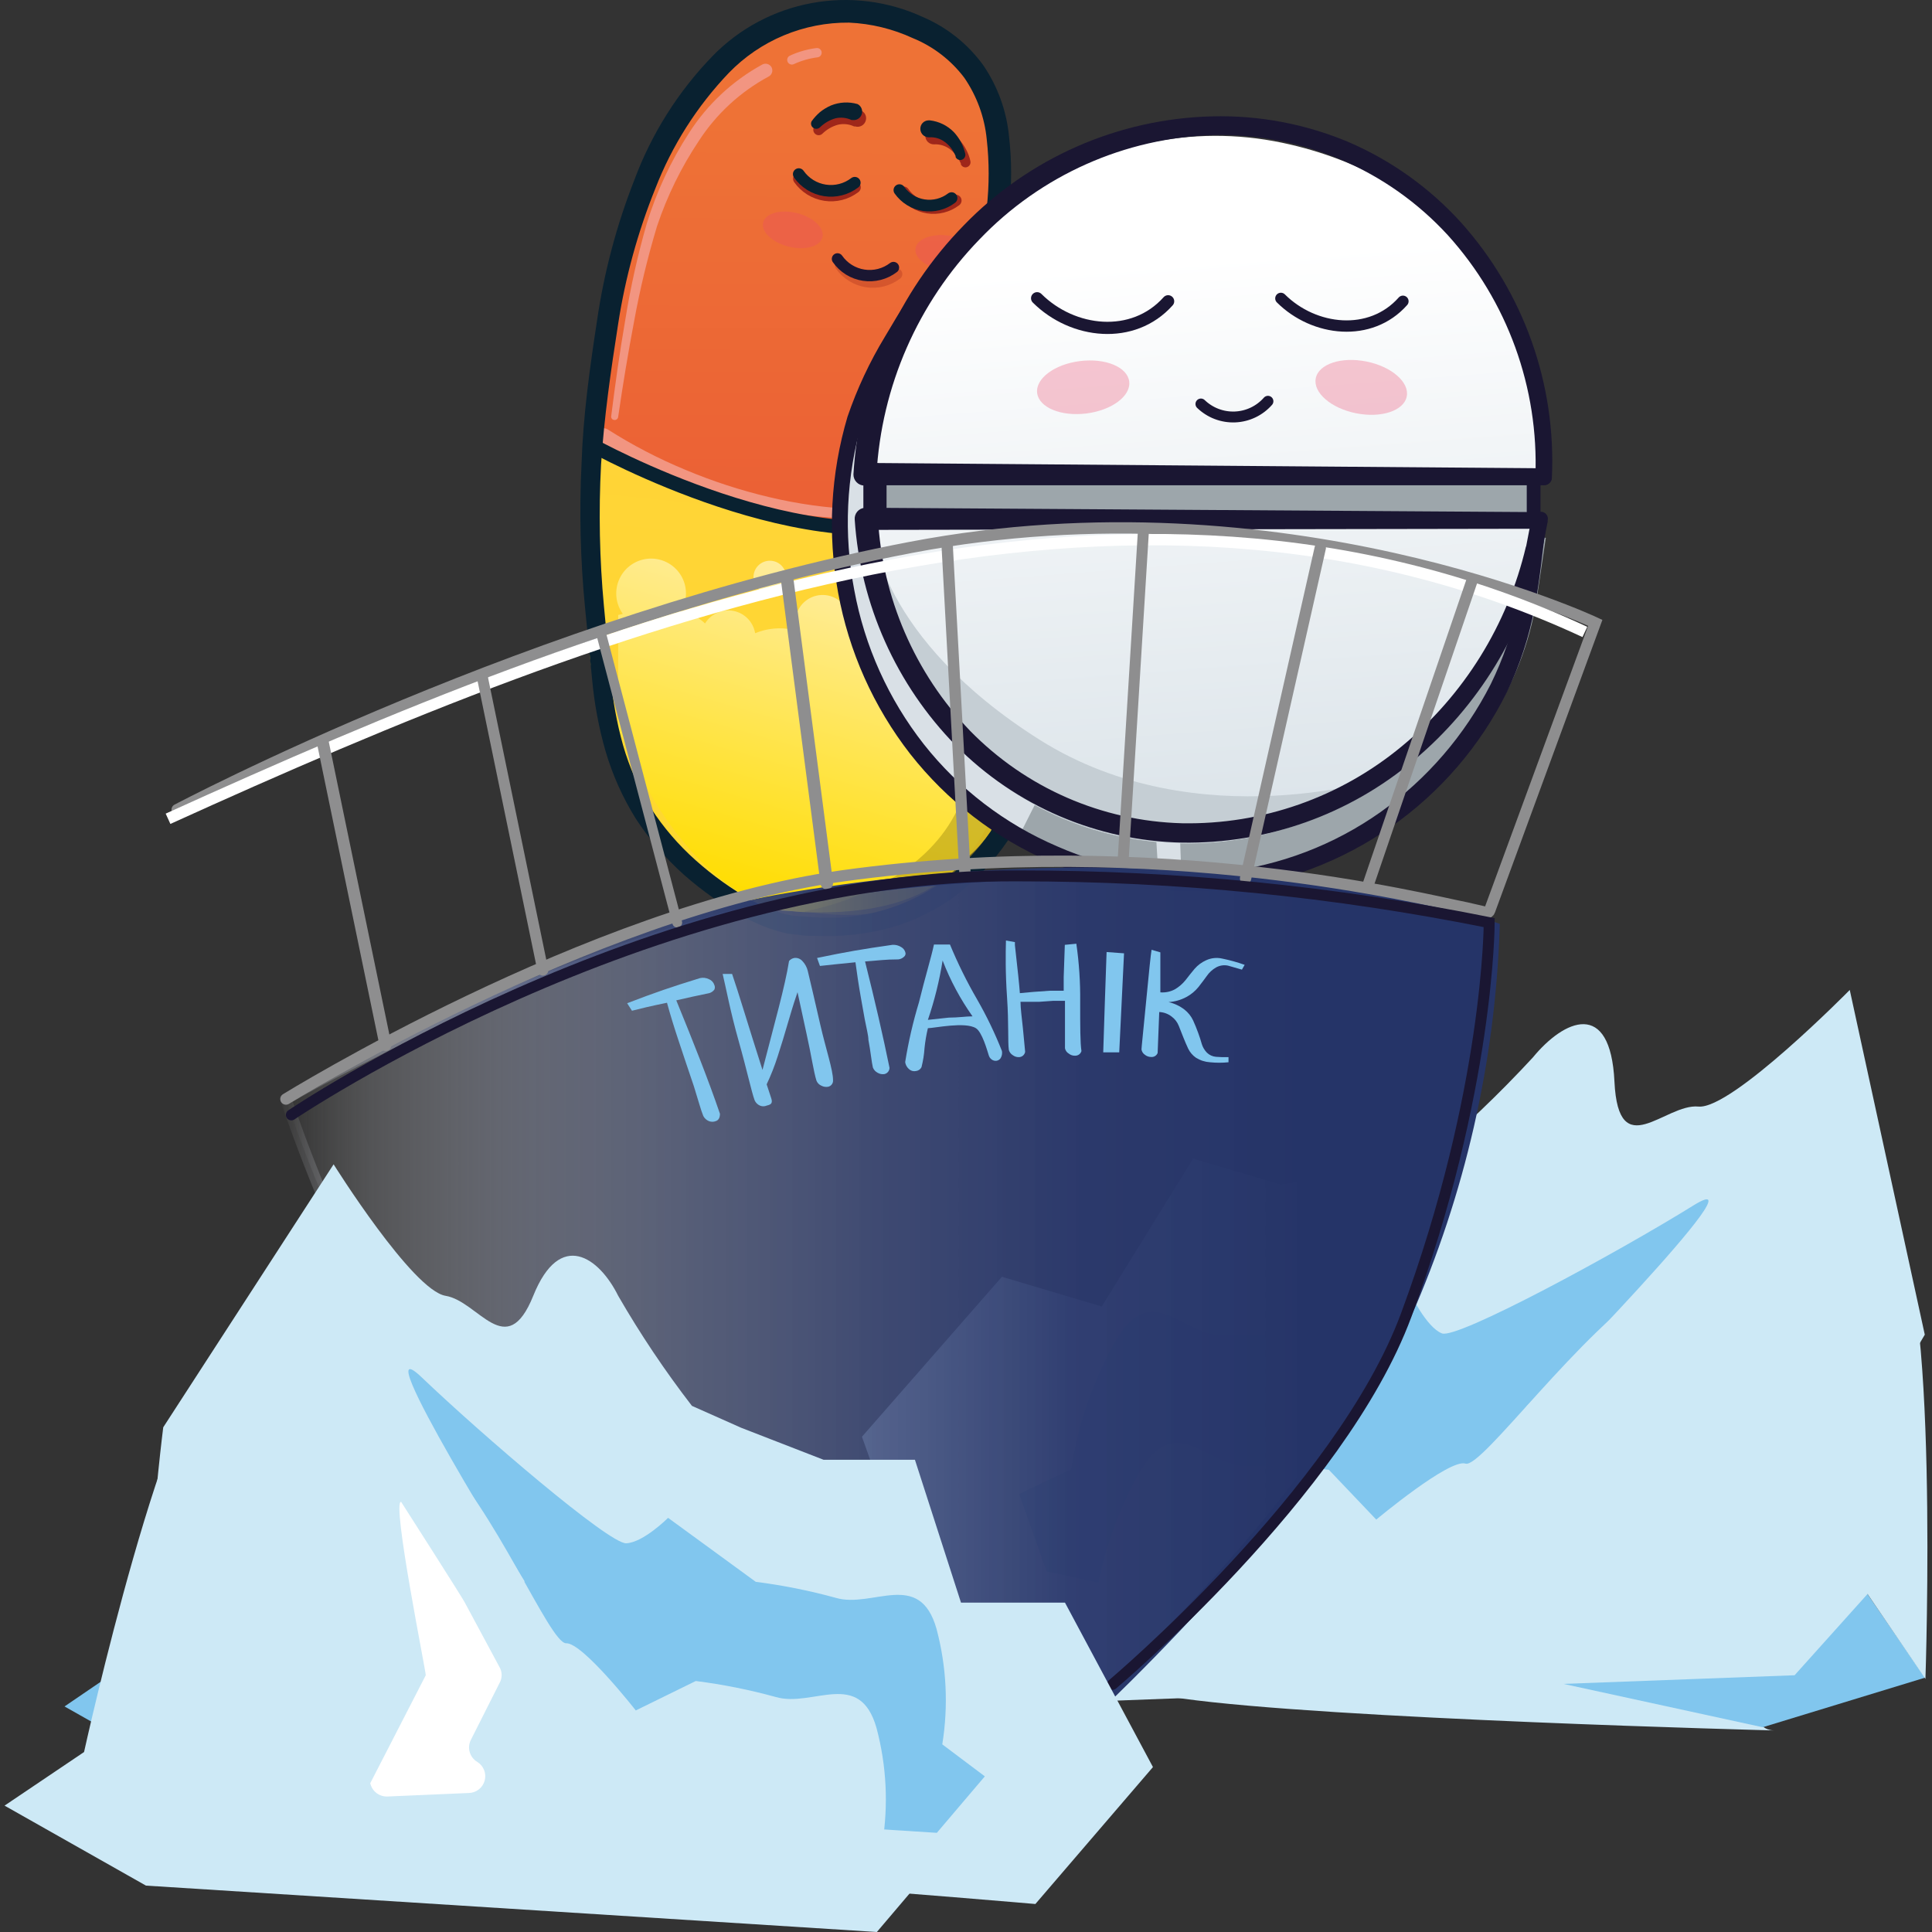 <svg width="234" height="234" viewBox="0 0 234 234" fill="none" xmlns="http://www.w3.org/2000/svg">
<rect x="0" y="0" width="234" height="234" fill="#333333" stroke="none"/>
<g id="Group">
<g id="Group_2">
<g id="Group_3">
<path id="Vector" d="M114.451 64.217C114.451 54.529 114.063 46.566 119.837 33.023C122.666 19.46 122.143 4.212 108.483 2.275C88.391 -0.593 79.208 13.706 76.379 27.21C74.693 37.634 72.174 46.024 71.535 56.893C86.086 64.992 97.885 69.971 114.451 64.217Z" fill="url(#paint0_linear_1077_454938)"/>
<path id="Vector_2" d="M115.307 62.376C116.683 71.192 123.367 84.115 122.379 93.376C121.972 105.272 107.596 110.814 95.7 110.349C83.804 109.884 75.027 96.786 74.387 90.547C69.544 80.996 71.152 64.469 71.791 53.89C85.819 61.369 100.66 65.65 115.307 62.376Z" fill="url(#paint1_linear_1077_454938)"/>
<path id="Vector_3" d="M114.588 61.892C111.017 62.554 107.389 62.859 103.757 62.803C100.111 62.758 96.478 62.362 92.907 61.621C89.335 60.891 85.829 59.867 82.425 58.559C78.988 57.28 75.679 55.678 72.544 53.774C72.428 53.704 72.328 53.612 72.247 53.503C72.167 53.394 72.109 53.27 72.077 53.139C72.044 53.007 72.038 52.871 72.059 52.737C72.079 52.603 72.125 52.475 72.195 52.359C72.265 52.243 72.357 52.143 72.466 52.062C72.575 51.982 72.699 51.924 72.83 51.892C72.962 51.86 73.098 51.853 73.232 51.874C73.366 51.894 73.494 51.941 73.61 52.011C76.587 53.909 79.725 55.542 82.987 56.893C86.274 58.276 89.67 59.384 93.14 60.206C96.604 61.034 100.14 61.527 103.699 61.679C107.295 61.832 110.896 61.631 114.452 61.078C114.506 61.07 114.56 61.072 114.613 61.086C114.665 61.099 114.715 61.122 114.758 61.155C114.801 61.187 114.838 61.228 114.865 61.275C114.892 61.322 114.91 61.373 114.917 61.427C114.934 61.532 114.909 61.64 114.848 61.727C114.786 61.814 114.693 61.873 114.588 61.892Z" fill="#F29581"/>
<path id="Vector_4" d="M92.834 71.812C93.087 71.868 93.349 71.873 93.605 71.826C93.86 71.779 94.103 71.682 94.32 71.539C94.537 71.396 94.723 71.211 94.867 70.995C95.011 70.779 95.11 70.536 95.159 70.281C95.215 70.029 95.221 69.768 95.175 69.514C95.13 69.26 95.034 69.017 94.893 68.8C94.752 68.584 94.569 68.397 94.355 68.252C94.141 68.107 93.901 68.007 93.647 67.956C93.393 67.903 93.13 67.9 92.875 67.948C92.619 67.996 92.376 68.094 92.158 68.236C91.941 68.378 91.753 68.562 91.606 68.776C91.459 68.991 91.356 69.232 91.303 69.487C91.25 69.741 91.247 70.004 91.295 70.259C91.343 70.515 91.441 70.758 91.583 70.976C91.725 71.194 91.909 71.381 92.123 71.528C92.338 71.675 92.579 71.778 92.834 71.831V71.812ZM121.567 86.963L118.389 71.463C116.452 71.037 116.452 71.076 115.657 72.897C114.902 72.432 113.216 73.071 112.306 72.897H111.782C111.88 72.383 111.77 71.851 111.475 71.419C111.181 70.987 110.727 70.689 110.213 70.591C109.699 70.493 109.168 70.604 108.735 70.898C108.303 71.193 108.005 71.647 107.907 72.16C107.83 72.544 107.87 72.943 108.024 73.304C107.14 73.627 106.325 74.114 105.621 74.737H105.253C104.474 74.567 103.663 74.614 102.909 74.873C102.792 74.109 102.411 73.41 101.833 72.897C101.254 72.383 100.515 72.089 99.742 72.063C98.969 72.038 98.212 72.284 97.602 72.758C96.991 73.232 96.565 73.905 96.399 74.66C96.262 75.187 96.262 75.741 96.399 76.268H96.031C94.498 75.945 92.904 76.094 91.458 76.694C91.35 76.03 91.04 75.415 90.572 74.932C90.103 74.449 89.498 74.121 88.837 73.992C88.177 73.863 87.493 73.94 86.877 74.212C86.261 74.484 85.743 74.937 85.394 75.512C84.785 74.916 84.019 74.506 83.185 74.331C82.889 74.293 82.59 74.293 82.294 74.331C82.626 73.858 82.864 73.325 82.991 72.761C83.138 72.073 83.111 71.359 82.912 70.684C82.713 70.01 82.349 69.395 81.852 68.897C81.355 68.399 80.742 68.033 80.068 67.832C79.394 67.63 78.68 67.601 77.991 67.746C77.303 67.89 76.662 68.205 76.126 68.66C75.589 69.116 75.175 69.698 74.922 70.354C74.668 71.01 74.582 71.719 74.671 72.417C74.761 73.115 75.023 73.779 75.435 74.35L74.873 74.486V88.203C74.873 88.203 82.778 109.884 97.212 110.465C115.037 111.201 118.273 102.715 121.315 96.65C122.923 93.473 121.683 90.334 121.567 86.963Z" fill="url(#paint2_linear_1077_454938)"/>
<path id="Vector_5" d="M116.392 19.829C116.234 19.483 116.046 19.153 115.83 18.84C115.607 18.549 115.346 18.289 115.055 18.066C114.498 17.649 113.812 17.443 113.117 17.484C112.982 17.487 112.848 17.463 112.723 17.414C112.597 17.364 112.483 17.291 112.385 17.197C112.288 17.104 112.211 16.992 112.157 16.868C112.103 16.745 112.074 16.612 112.071 16.477C112.066 16.341 112.088 16.206 112.136 16.079C112.185 15.953 112.258 15.837 112.352 15.739C112.446 15.642 112.559 15.564 112.684 15.511C112.809 15.458 112.943 15.43 113.079 15.431H113.234C114.329 15.558 115.348 16.057 116.12 16.845C116.475 17.221 116.775 17.645 117.012 18.104C117.252 18.549 117.428 19.025 117.535 19.519C117.57 19.678 117.54 19.844 117.453 19.982C117.366 20.12 117.229 20.218 117.07 20.255C116.929 20.288 116.78 20.269 116.652 20.201C116.524 20.134 116.425 20.022 116.372 19.887L116.392 19.829Z" fill="#9F271A"/>
<path id="Vector_6" d="M98.566 15.45C98.874 15.039 99.225 14.663 99.612 14.326C100.003 14.008 100.433 13.741 100.891 13.532C101.923 13.101 103.071 13.032 104.146 13.338C104.277 13.372 104.4 13.431 104.508 13.513C104.615 13.595 104.705 13.698 104.772 13.816C104.839 13.933 104.881 14.063 104.897 14.197C104.913 14.332 104.901 14.468 104.863 14.597C104.827 14.729 104.766 14.852 104.682 14.96C104.598 15.068 104.493 15.158 104.374 15.224C104.255 15.291 104.124 15.333 103.988 15.349C103.853 15.364 103.715 15.352 103.584 15.314H103.449C102.844 15.031 102.163 14.956 101.511 15.101C101.152 15.198 100.807 15.341 100.484 15.527C100.16 15.715 99.861 15.943 99.593 16.206C99.475 16.316 99.319 16.377 99.157 16.377C98.995 16.377 98.84 16.316 98.721 16.206C98.617 16.114 98.545 15.99 98.517 15.854C98.489 15.717 98.506 15.576 98.566 15.45Z" fill="#9F271A"/>
<path id="Vector_7" d="M115.751 18.918C115.601 18.569 115.413 18.237 115.189 17.93C114.979 17.658 114.731 17.416 114.453 17.213C113.901 16.787 113.211 16.58 112.516 16.632C112.381 16.634 112.247 16.61 112.121 16.561C111.996 16.512 111.881 16.438 111.784 16.345C111.687 16.251 111.609 16.139 111.555 16.016C111.501 15.892 111.472 15.759 111.469 15.624C111.464 15.489 111.486 15.354 111.535 15.227C111.583 15.1 111.656 14.984 111.751 14.887C111.845 14.789 111.957 14.711 112.082 14.658C112.207 14.605 112.341 14.578 112.477 14.578H112.632C113.728 14.706 114.747 15.205 115.519 15.992C115.863 16.358 116.156 16.769 116.391 17.213C116.623 17.661 116.799 18.136 116.914 18.627C116.944 18.786 116.912 18.95 116.826 19.087C116.74 19.224 116.605 19.322 116.449 19.364C116.305 19.398 116.154 19.379 116.022 19.312C115.891 19.244 115.788 19.132 115.732 18.995L115.751 18.918Z" fill="#092130"/>
<path id="Vector_8" d="M98.297 14.694C98.592 14.28 98.937 13.902 99.323 13.57C99.726 13.25 100.169 12.983 100.641 12.776C101.663 12.36 102.796 12.299 103.857 12.602C104.073 12.71 104.244 12.891 104.339 13.113C104.435 13.335 104.449 13.583 104.38 13.814C104.311 14.046 104.162 14.245 103.96 14.378C103.758 14.51 103.516 14.568 103.276 14.539H103.14C102.536 14.255 101.854 14.18 101.203 14.326C100.851 14.426 100.512 14.569 100.195 14.752C99.872 14.942 99.573 15.169 99.304 15.43C99.186 15.541 99.03 15.602 98.868 15.602C98.706 15.602 98.551 15.541 98.432 15.43C98.332 15.339 98.265 15.218 98.241 15.085C98.216 14.952 98.236 14.815 98.297 14.694Z" fill="#092130"/>
<path id="Vector_9" d="M115.306 62.376C115.636 65.844 118.077 68.324 118.387 71.328C117.224 72.006 117.728 72.374 117.438 73.691C116.394 73.354 115.289 73.255 114.202 73.401C113.989 70.862 113.272 69.254 112.594 64.12L115.306 62.376Z" fill="#A99314"/>
<path id="Vector_10" opacity="0.5" d="M114.069 72.296C114.069 72.296 115.56 71.579 115.657 72.761C115.657 72.761 114.882 72.936 116.549 73.478C116.656 72.85 116.899 72.252 117.26 71.727C117.622 71.202 118.093 70.761 118.641 70.436L120.346 74.505C121.412 83.979 121.625 87.699 121.954 90.644C122.826 98.394 117.537 113.546 97.387 110.387C97.387 110.387 125.015 106.144 115.87 80.201L114.069 72.296Z" fill="#A99314"/>
<path id="Vector_11" d="M115.305 62.376C98.468 68.828 71.711 53.909 71.711 53.909" stroke="#092130" stroke-width="1.699" stroke-miterlimit="10" stroke-linecap="round"/>
<path id="Vector_12" d="M74.016 50.499C74.5 46.624 75.062 42.614 75.74 38.7C76.37 34.776 77.237 30.894 78.336 27.075C79.525 23.2 81.246 19.509 83.451 16.109C85.665 12.643 88.717 9.791 92.325 7.816C92.518 7.712 92.744 7.688 92.954 7.75C93.165 7.812 93.343 7.954 93.449 8.145C93.551 8.341 93.572 8.569 93.507 8.779C93.441 8.99 93.295 9.166 93.1 9.269C89.686 11.106 86.787 13.771 84.672 17.019C82.518 20.238 80.804 23.731 79.576 27.404C78.437 31.179 77.511 35.015 76.806 38.894C76.069 42.769 75.43 46.644 74.868 50.519C74.849 50.625 74.791 50.72 74.704 50.785C74.618 50.849 74.51 50.879 74.403 50.867C74.305 50.863 74.212 50.824 74.141 50.756C74.069 50.688 74.025 50.597 74.016 50.499Z" fill="#F29581"/>
<path id="Vector_13" d="M95.91 7.254C96.873 6.809 97.899 6.515 98.952 6.382" stroke="#F29581" stroke-width="1.132" stroke-miterlimit="10" stroke-linecap="round"/>
<path id="Vector_14" opacity="0.3" d="M118.214 31.092C118.366 29.946 116.847 28.799 114.821 28.53C112.795 28.261 111.029 28.971 110.877 30.117C110.725 31.262 112.244 32.409 114.27 32.679C116.296 32.948 118.062 32.237 118.214 31.092Z" fill="#E9476C"/>
<path id="Vector_15" opacity="0.3" d="M99.614 28.738C99.894 27.617 98.513 26.306 96.531 25.811C94.548 25.315 92.713 25.823 92.433 26.944C92.153 28.065 93.533 29.375 95.516 29.871C97.499 30.366 99.333 29.859 99.614 28.738Z" fill="#E9476C"/>
<path id="Vector_16" d="M72.314 38.816C73.162 32.992 74.677 27.284 76.828 21.805C78.916 16.189 82.149 11.069 86.322 6.77C89.564 3.446 93.758 1.21 98.325 0.37C102.892 -0.47 107.606 0.128 111.819 2.081C114.72 3.329 117.231 5.337 119.085 7.894C120.825 10.442 121.898 13.387 122.204 16.457C122.553 19.431 122.553 22.435 122.204 25.409C121.435 31.197 120.217 36.917 118.562 42.517C116.818 47.891 116.05 53.534 116.295 59.179C116.995 64.82 118.394 70.353 120.46 75.648C122.521 81.173 123.717 86.983 124.006 92.872C124.195 95.971 123.525 99.062 122.069 101.804C120.363 104.314 118.271 106.538 115.869 108.392C113.446 110.212 110.706 111.565 107.789 112.383C104.885 113.156 101.879 113.483 98.877 113.352C98.121 113.352 97.385 113.352 96.648 113.216C95.86 113.173 95.08 113.037 94.323 112.809C92.856 112.385 91.439 111.8 90.1 111.066C87.493 109.623 85.05 107.902 82.815 105.931C80.59 103.933 78.636 101.654 77.002 99.15C75.418 96.602 74.187 93.852 73.34 90.974C72.524 88.125 71.979 85.206 71.713 82.255L70.86 73.614C70.294 67.819 70.151 61.991 70.434 56.176C70.628 50.286 71.442 44.532 72.314 38.816ZM74.871 39.223C73.98 44.9 73.166 50.577 72.798 56.273C72.498 61.983 72.614 67.707 73.147 73.4L73.96 82.003C74.207 84.808 74.713 87.584 75.472 90.296C76.246 92.968 77.38 95.523 78.843 97.891C80.354 100.222 82.173 102.34 84.249 104.187C86.332 106.05 88.613 107.681 91.049 109.051C92.244 109.709 93.503 110.241 94.808 110.639C95.439 110.821 96.089 110.932 96.745 110.969C97.443 110.969 98.14 111.085 98.838 111.104C104.367 111.482 109.853 109.905 114.338 106.648C116.526 104.976 118.435 102.969 119.995 100.7C121.218 98.308 121.773 95.631 121.604 92.95C121.296 87.287 120.113 81.705 118.097 76.404C115.952 70.933 114.488 65.22 113.737 59.392C113.469 53.489 114.249 47.585 116.043 41.955C117.625 36.465 118.784 30.862 119.511 25.195C119.821 22.427 119.821 19.633 119.511 16.864C119.249 14.195 118.315 11.636 116.799 9.424C115.19 7.289 113.035 5.629 110.56 4.619C108.129 3.497 105.504 2.858 102.829 2.74C100.118 2.716 97.431 3.242 94.929 4.288C92.428 5.334 90.165 6.877 88.278 8.824C84.416 12.869 81.388 17.636 79.366 22.851C77.245 28.118 75.736 33.611 74.871 39.223Z" fill="#092130"/>
<path id="Vector_17" d="M96.766 21.65C97.133 22.175 97.603 22.621 98.147 22.96C98.692 23.299 99.299 23.524 99.933 23.622C100.566 23.72 101.213 23.688 101.835 23.529C102.456 23.37 103.038 23.087 103.547 22.696" stroke="#9F271A" stroke-width="1.416" stroke-miterlimit="10" stroke-linecap="round"/>
<path id="Vector_18" opacity="0.3" d="M101.82 32.151C102.189 32.674 102.66 33.118 103.205 33.455C103.749 33.793 104.356 34.017 104.989 34.115C105.622 34.212 106.268 34.181 106.889 34.024C107.509 33.866 108.092 33.585 108.602 33.197" stroke="#9F271A" stroke-width="1.373" stroke-linecap="round" stroke-linejoin="round"/>
<path id="Vector_19" d="M101.434 31.357C101.801 31.882 102.271 32.328 102.815 32.667C103.36 33.006 103.967 33.231 104.601 33.329C105.234 33.427 105.881 33.395 106.503 33.236C107.124 33.077 107.706 32.793 108.215 32.403" stroke="#1A1632" stroke-width="1.373" stroke-miterlimit="10" stroke-linecap="round"/>
<path id="Vector_20" d="M109.438 23.297C109.778 23.788 110.215 24.205 110.722 24.522C111.228 24.839 111.794 25.051 112.384 25.143C112.975 25.235 113.578 25.207 114.157 25.059C114.736 24.912 115.279 24.648 115.754 24.285" stroke="#9F271A" stroke-width="1.416" stroke-miterlimit="10" stroke-linecap="round"/>
<path id="Vector_21" d="M96.746 21.088C97.113 21.614 97.583 22.059 98.128 22.398C98.672 22.737 99.279 22.962 99.913 23.06C100.547 23.158 101.194 23.126 101.815 22.967C102.436 22.808 103.019 22.525 103.527 22.134" stroke="#092130" stroke-width="1.416" stroke-miterlimit="10" stroke-linecap="round"/>
<path id="Vector_22" d="M108.934 23.026C109.278 23.513 109.716 23.926 110.224 24.24C110.731 24.554 111.296 24.762 111.886 24.852C112.475 24.943 113.077 24.914 113.655 24.766C114.233 24.619 114.776 24.356 115.25 23.994" stroke="#092130" stroke-width="1.416" stroke-miterlimit="10" stroke-linecap="round"/>
</g>
<g id="Group_4">
<path id="Vector_23" d="M233.126 161.654L224.039 119.901C224.039 119.901 209.76 134.413 205.71 134.025C201.661 133.638 196.023 141.058 195.539 131.003C195.054 120.947 189.435 123.485 185.657 128.077C181.578 132.494 177.222 136.649 172.618 140.516L166.011 141.814L155.122 143.48L144.505 140.322L133.442 158.244L121.352 154.64L104.398 174.015L112.517 196.781C112.517 196.781 130.613 203.95 143.129 205.713C160.819 208.212 214.914 209.588 214.914 209.588C204.529 209.355 233.126 161.654 233.126 161.654Z" fill="#CDE9F6"/>
<path id="Vector_24" d="M226.206 193.099C226.206 193.099 194.218 168.338 184.821 170.411C184.821 170.411 214.446 140.206 205.107 145.999C195.768 151.792 176.529 162.216 174.65 161.499C172.77 160.782 170.775 156.597 170.775 156.597L158.026 162.196C154.72 161.75 151.382 161.575 148.048 161.673C143.34 161.906 139.465 154.853 135.086 162.448C132.393 167.256 130.575 172.504 129.719 177.948L123.441 180.951L126.774 190.329L213.496 209.2L233.162 203.194L226.206 193.099Z" fill="#81C6EE"/>
<path id="Vector_25" d="M233.205 203.349C233.205 203.349 234.929 153.245 229.117 149.467L200.752 155.279C191.413 161.092 179.439 177.909 177.502 177.27C175.564 176.631 166.691 184.051 166.691 184.051L160.956 178.026C157.648 177.59 154.312 177.422 150.977 177.522C146.269 177.754 142.394 170.683 138.015 178.297C135.322 183.105 133.505 188.353 132.649 193.797L126.371 196.8L129.704 206.178L217.356 202.903L226.191 193.061L233.205 203.349Z" fill="#CDE9F6"/>
</g>
<g id="Group_5">
<path id="Vector_26" opacity="0.3" d="M173.631 52.814C176.214 51.094 177.514 48.508 176.535 47.039C175.556 45.569 172.669 45.773 170.086 47.493C167.504 49.214 166.204 51.8 167.183 53.269C168.161 54.738 171.049 54.535 173.631 52.814Z" fill="#E9476C"/>
<path id="Vector_27" d="M104.107 49.104L101.918 59.45C98.585 81.732 114.725 103.025 136.018 106.338C159.558 110.213 182.75 94.713 186.141 72.432L187.226 65.147" fill="#9DA6AB"/>
<path id="Vector_28" opacity="0.7" d="M103.175 52.088C103.175 52.088 94.882 82.778 122.957 102.192L127.839 92.504L103.175 52.088Z" fill="#F2FAFF"/>
<path id="Vector_29" opacity="0.7" d="M143.089 106.086C142.157 106.101 141.224 106.049 140.299 105.931L139.641 95.004L142.663 94.287L143.089 106.086Z" fill="#F2FAFF"/>
<path id="Vector_30" d="M185.522 67.588C180.117 90.838 157.874 105.951 135.767 101.32C117.942 97.581 105.717 82.119 104.515 64.081H105.562C105.562 62.899 105.678 58.695 105.678 58.695H104.477C104.638 56.085 105.014 53.493 105.6 50.945C111.006 27.695 133.248 12.66 155.297 17.291C174.672 21.359 188.235 36.898 187.557 56.835L185.406 59.082V64.333H186.142C185.987 65.399 185.774 66.542 185.522 67.588Z" fill="url(#paint3_linear_1077_454938)"/>
<path id="Vector_31" d="M105.62 64.1H104.574C105.775 82.139 118.001 97.6 135.826 101.339C141.424 102.465 147.197 102.4 152.768 101.148C158.339 99.897 163.585 97.486 168.163 94.074C168.163 94.074 145.165 101.707 125.945 89.617C106.395 77.275 105.62 64.1 105.62 64.1Z" fill="#C5CED4"/>
<path id="Vector_32" d="M185.327 62.783C185.579 61.659 185.579 58.908 185.753 57.765L105.347 57.997C105.347 57.997 105.172 62.202 105.231 63.364L185.327 62.783Z" fill="#9DA6AB"/>
<path id="Vector_33" d="M186.777 66.639C184.521 76.576 179.078 85.503 171.277 92.059C163.421 98.665 153.446 102.215 143.183 102.056C132.863 101.847 123.031 97.629 115.767 90.296C108.551 82.931 104.207 73.227 103.522 62.938C103.506 62.765 103.525 62.59 103.577 62.424C103.629 62.258 103.713 62.104 103.824 61.971C103.936 61.838 104.073 61.728 104.227 61.648C104.382 61.568 104.55 61.519 104.724 61.504H105.905L104.569 62.919C104.569 61.892 104.569 60.981 104.569 60.109V57.397L105.886 58.811H104.685C104.509 58.809 104.336 58.772 104.175 58.702C104.013 58.632 103.868 58.532 103.745 58.406C103.623 58.28 103.526 58.131 103.462 57.968C103.397 57.805 103.365 57.63 103.367 57.455C104.045 46.127 108.785 35.423 116.717 27.307C124.622 19.122 135.43 14.375 146.806 14.094C152.481 13.946 158.121 15.009 163.352 17.213C168.511 19.44 173.135 22.743 176.915 26.901C184.534 35.377 188.502 46.516 187.959 57.901C187.949 58.133 187.848 58.353 187.677 58.513C187.507 58.672 187.281 58.758 187.048 58.753H186.951L185.75 58.579L186.583 57.745V63.016L185.731 62.163L186.447 62.008C186.556 61.982 186.668 61.979 186.778 61.997C186.887 62.015 186.992 62.056 187.086 62.115C187.18 62.175 187.261 62.253 187.324 62.344C187.388 62.435 187.432 62.538 187.455 62.647C187.484 62.762 187.484 62.882 187.455 62.996V63.17L186.777 66.639ZM184.839 66.193L185.479 62.88L186.467 64.042L185.75 63.868H185.537C185.361 63.828 185.204 63.73 185.091 63.589C184.978 63.448 184.917 63.273 184.917 63.093V57.765C184.911 57.564 184.982 57.368 185.115 57.217C185.248 57.066 185.433 56.971 185.634 56.951H185.75L186.971 56.777L185.963 57.745C186.389 46.974 182.578 36.464 175.346 28.47C171.746 24.551 167.353 21.444 162.459 19.356C157.564 17.268 152.281 16.247 146.961 16.36C136.227 16.691 126.054 21.228 118.635 28.993C111.174 36.685 106.742 46.813 106.157 57.513L104.859 56.099H106.06C106.415 56.114 106.75 56.265 106.996 56.522C107.241 56.778 107.378 57.119 107.378 57.474V60.148C107.378 61.02 107.378 61.969 107.378 62.744C107.383 62.92 107.354 63.095 107.291 63.259C107.229 63.423 107.135 63.573 107.014 63.701C106.893 63.829 106.749 63.932 106.589 64.003C106.428 64.075 106.255 64.115 106.08 64.12H104.995L106.332 62.686C106.833 72.355 110.794 81.521 117.492 88.513C124.269 95.439 133.476 99.456 143.164 99.712C152.876 99.894 162.331 96.579 169.804 90.373C177.318 84.171 182.593 75.678 184.82 66.193H184.839Z" fill="#1A1632"/>
<path id="Vector_34" d="M114.568 32.907C112.476 35.721 110.536 38.644 108.755 41.664C106.97 44.629 105.514 47.78 104.415 51.061C102.492 57.691 102.166 64.683 103.466 71.463C104.722 78.27 107.607 84.672 111.875 90.121C116.151 95.545 121.721 99.808 128.072 102.521C134.387 105.306 141.324 106.375 148.184 105.621C155.035 104.837 161.579 102.338 167.21 98.356C172.848 94.344 177.428 89.026 180.559 82.856C182.072 79.781 183.186 76.525 183.872 73.168C184.531 69.797 184.996 66.251 185.558 62.783C185.577 62.667 185.618 62.556 185.68 62.456C185.742 62.356 185.823 62.27 185.918 62.202C186.014 62.133 186.122 62.084 186.236 62.058C186.351 62.031 186.469 62.027 186.585 62.047C186.7 62.063 186.811 62.103 186.91 62.163C187.01 62.222 187.097 62.302 187.165 62.395C187.234 62.489 187.283 62.596 187.31 62.709C187.337 62.822 187.34 62.94 187.321 63.054C186.837 66.561 186.546 70.029 185.868 73.594C185.2 77.15 184.067 80.603 182.497 83.863C179.258 90.371 174.444 95.965 168.491 100.138C162.539 104.31 155.638 106.928 148.416 107.752C141.179 108.516 133.868 107.36 127.22 104.401C120.562 101.521 114.729 97.026 110.247 91.323C105.801 85.606 102.803 78.899 101.509 71.773C100.209 64.678 100.6 57.376 102.652 50.461C103.811 47.078 105.331 43.83 107.186 40.773C108.097 39.281 108.969 37.673 110.015 36.239L113.076 31.919C113.216 31.726 113.425 31.594 113.659 31.551C113.894 31.508 114.136 31.556 114.335 31.686C114.522 31.822 114.649 32.024 114.692 32.251C114.735 32.477 114.691 32.712 114.568 32.907Z" fill="#1A1632"/>
<path id="Vector_35" d="M186.449 64.042L105.907 64.178C105.551 64.178 105.209 64.038 104.955 63.788C104.701 63.538 104.556 63.197 104.551 62.841C104.551 62.487 104.692 62.147 104.942 61.896C105.193 61.645 105.533 61.504 105.888 61.504L186.449 62.027C186.66 62.087 186.845 62.215 186.977 62.389C187.108 62.564 187.18 62.777 187.18 62.996C187.18 63.215 187.108 63.428 186.977 63.603C186.845 63.778 186.66 63.905 186.449 63.965V64.042Z" fill="#1A1632"/>
<path id="Vector_36" d="M186.952 58.773H106.023C105.693 58.733 105.39 58.574 105.17 58.326C104.95 58.078 104.828 57.758 104.828 57.426C104.828 57.094 104.95 56.774 105.17 56.526C105.39 56.278 105.693 56.119 106.023 56.079L186.952 56.719C187.218 56.729 187.469 56.841 187.653 57.033C187.837 57.224 187.94 57.48 187.94 57.746C187.945 57.879 187.924 58.011 187.876 58.136C187.829 58.26 187.757 58.374 187.665 58.469C187.573 58.565 187.462 58.642 187.339 58.694C187.217 58.746 187.085 58.773 186.952 58.773Z" fill="#1A1632"/>
<path id="Vector_37" d="M145.453 48.93C146 49.457 146.647 49.868 147.357 50.138C148.067 50.408 148.824 50.532 149.583 50.501C150.341 50.47 151.086 50.286 151.772 49.959C152.457 49.633 153.069 49.17 153.571 48.601" stroke="#1A1632" stroke-width="1.318" stroke-miterlimit="10" stroke-linecap="round"/>
<path id="Vector_38" d="M125.613 36.123C129.934 40.424 137.238 41.238 141.481 36.491" stroke="#1A1632" stroke-width="1.476" stroke-miterlimit="10" stroke-linecap="round"/>
<path id="Vector_39" d="M155.137 36.142C159.167 40.153 166.006 40.909 169.92 36.491" stroke="#1A1632" stroke-width="1.373" stroke-miterlimit="10" stroke-linecap="round"/>
<path id="Vector_40" opacity="0.3" d="M131.595 50.077C134.673 49.688 136.99 47.952 136.768 46.201C136.547 44.449 133.872 43.344 130.793 43.733C127.715 44.122 125.398 45.857 125.619 47.609C125.841 49.361 128.516 50.465 131.595 50.077Z" fill="#E9476C"/>
<path id="Vector_41" opacity="0.3" d="M170.381 48.024C170.728 46.293 168.543 44.395 165.501 43.785C162.458 43.175 159.71 44.083 159.363 45.814C159.016 47.545 161.201 49.444 164.243 50.054C167.286 50.664 170.034 49.755 170.381 48.024Z" fill="#E9476C"/>
</g>
<path id="Vector_42" d="M180.953 112.383C180.953 112.383 146.504 100.196 95.18 108.876C68.81 113.332 34.633 133.114 34.633 133.114C34.633 133.114 49.532 179.711 78.73 204.24C107.929 228.769 129.105 210.188 129.105 210.188C129.105 210.188 159.621 182.734 170.239 159.29C176.767 144.48 180.404 128.559 180.953 112.383Z" fill="url(#paint4_linear_1077_454938)" stroke="url(#paint5_linear_1077_454938)" stroke-width="1.373" stroke-miterlimit="10"/>
<path id="Vector_43" d="M34.632 133.114C34.632 133.114 71.445 110.329 102.038 106.086C140.497 100.758 172.757 109.031 177.6 109.961L180.042 110.523C180.119 110.541 180.2 110.529 180.268 110.49C180.336 110.45 180.387 110.386 180.41 110.31L193.217 75.435C193.217 75.435 155.513 57.687 110.369 66.29C65.225 74.892 21.457 98.065 21.457 98.065" stroke="#8E8E8F" stroke-width="1.373" stroke-miterlimit="10" stroke-linecap="round"/>
<path id="Vector_44" d="M191.956 76.539C136.292 50.635 74.427 74.602 20.352 99.169" stroke="white" stroke-width="1.373" stroke-miterlimit="10"/>
<path id="Vector_45" d="M39.07 89.773L46.685 126.566" stroke="#8E8E8F" stroke-width="1.444" stroke-miterlimit="10" stroke-linecap="round"/>
<path id="Vector_46" d="M65.749 117.498L58.387 81.848" stroke="#8E8E8F" stroke-width="1.326" stroke-miterlimit="10" stroke-linecap="round"/>
<path id="Vector_47" d="M82.024 111.744L72.918 77.159" stroke="#8E8E8F" stroke-width="1.189" stroke-miterlimit="10" stroke-linecap="round"/>
<path id="Vector_48" d="M100.137 106.958L95.293 69.816" stroke="#8E8E8F" stroke-width="1.526" stroke-miterlimit="10" stroke-linecap="round"/>
<path id="Vector_49" d="M116.877 105.796L114.707 65.844" stroke="#8E8E8F" stroke-width="1.373" stroke-miterlimit="10" stroke-linecap="round"/>
<path id="Vector_50" d="M136.023 104.362L138.465 64.682" stroke="#8E8E8F" stroke-width="1.333" stroke-miterlimit="10" stroke-linecap="round"/>
<path id="Vector_51" d="M150.859 106.396L159.907 66.368" stroke="#8E8E8F" stroke-width="1.373" stroke-miterlimit="10" stroke-linecap="round"/>
<path id="Vector_52" d="M165.605 107.462L178.335 70.184" stroke="#8E8E8F" stroke-width="1.373" stroke-miterlimit="10" stroke-linecap="round"/>
<g id="Group_6">
<path id="Vector_53" d="M76.542 122.419L75.961 121.509C79.448 120.172 81.212 119.571 84.777 118.467C85.149 118.383 85.54 118.43 85.881 118.602C86.032 118.665 86.167 118.76 86.278 118.881C86.388 119.001 86.471 119.144 86.52 119.3C86.562 119.388 86.583 119.484 86.583 119.581C86.583 119.678 86.562 119.774 86.52 119.862C86.366 120.068 86.148 120.217 85.9 120.288C84.312 120.617 83.498 120.792 81.909 121.16C83.963 126.178 85.784 130.751 87.198 134.897C87.198 135.362 87.043 135.672 86.695 135.788C86.427 135.893 86.129 135.893 85.862 135.788C85.569 135.668 85.329 135.448 85.183 135.168C84.893 134.471 84.564 133.231 84.04 131.564C83.847 130.964 83.537 130.072 83.13 128.871C82.723 127.67 82.432 126.779 82.239 126.197C81.657 124.454 81.173 122.884 80.785 121.451C78.887 121.838 77.511 122.167 76.542 122.419Z" fill="#81C6EE"/>
<path id="Vector_54" d="M87.527 117.963H88.671C89.465 120.269 90.608 124.144 92.352 129.588C93.844 123.776 95.064 119.552 95.568 116.394C95.732 116.2 95.958 116.07 96.207 116.026C96.391 116.004 96.578 116.028 96.75 116.095C96.922 116.163 97.075 116.272 97.195 116.413C97.509 116.744 97.729 117.152 97.835 117.595C98.145 118.874 98.649 121.044 99.346 124.086C100.044 127.127 100.896 129.588 100.896 130.828C100.91 131.008 100.859 131.187 100.753 131.333C100.646 131.479 100.491 131.581 100.315 131.622C100.038 131.677 99.751 131.636 99.501 131.506C99.359 131.448 99.231 131.362 99.124 131.252C99.017 131.142 98.934 131.011 98.881 130.867C98.552 129.821 98.261 127.786 97.699 125.267L96.595 120.172C96.382 120.772 96.014 121.896 95.529 123.562C95.045 125.229 94.599 126.701 94.192 127.941C93.824 129.1 93.377 130.233 92.856 131.332C93.088 132.01 93.185 132.339 93.417 133.037C93.65 133.734 93.224 133.812 92.856 133.909C92.727 133.964 92.588 133.993 92.449 133.993C92.309 133.993 92.17 133.964 92.042 133.909C91.755 133.785 91.526 133.556 91.402 133.269C91.015 132.223 90.472 129.646 89.465 126.081C88.457 122.516 87.954 119.746 87.527 117.963Z" fill="#81C6EE"/>
<path id="Vector_55" d="M99.31 116.994L98.961 116.026C102.603 115.27 104.425 114.96 108.087 114.437C108.462 114.411 108.835 114.506 109.152 114.708C109.286 114.783 109.402 114.886 109.492 115.009C109.582 115.133 109.645 115.275 109.675 115.425C109.687 115.513 109.675 115.602 109.641 115.683C109.607 115.765 109.552 115.836 109.482 115.89C109.296 116.065 109.057 116.174 108.803 116.2C107.195 116.2 106.382 116.336 104.773 116.452C105.962 121.179 106.95 125.474 107.738 129.336C107.733 129.513 107.67 129.684 107.558 129.821C107.445 129.958 107.291 130.053 107.118 130.092C106.837 130.133 106.55 130.079 106.304 129.937C106.039 129.802 105.832 129.574 105.723 129.297C105.568 128.677 105.452 127.36 105.18 125.946C105.18 125.403 104.948 124.57 104.735 123.446L104.289 120.947C103.998 119.319 103.785 117.847 103.611 116.549C101.693 116.742 100.298 116.878 99.31 116.994Z" fill="#81C6EE"/>
<path id="Vector_56" d="M113.12 114.398H115.058C116.002 116.677 117.095 118.89 118.332 121.024C119.492 123.04 120.503 125.138 121.355 127.302C121.405 127.595 121.351 127.897 121.2 128.154C121.141 128.247 121.061 128.325 120.967 128.382C120.873 128.439 120.767 128.474 120.657 128.484C120.464 128.497 120.272 128.442 120.115 128.329C119.931 128.197 119.801 128.005 119.747 127.786C119.572 127.244 118.952 124.996 118.197 124.531C116.879 123.717 113.14 124.531 112.384 124.531C112.196 125.322 112.06 126.125 111.977 126.934C111.927 127.718 111.803 128.497 111.609 129.259C111.543 129.386 111.447 129.495 111.328 129.576C111.21 129.657 111.073 129.708 110.931 129.724C110.784 129.754 110.631 129.748 110.486 129.708C110.342 129.667 110.208 129.593 110.098 129.491C109.844 129.273 109.679 128.97 109.633 128.639C110.025 126.195 110.581 123.78 111.299 121.412C112.074 118.254 112.772 116.026 113.12 114.398ZM114.167 116.336C113.78 118.778 113.184 121.183 112.384 123.524L114.922 123.252C116.065 123.252 117.015 123.097 117.79 123.097C116.308 121.001 115.091 118.73 114.167 116.336Z" fill="#81C6EE"/>
<path id="Vector_57" d="M128.969 114.437L130.364 114.301C130.7 116.636 130.855 118.994 130.829 121.354C130.829 124.357 130.829 126.333 130.984 127.302C130.936 127.469 130.834 127.615 130.694 127.717C130.553 127.818 130.382 127.87 130.209 127.864C129.935 127.875 129.666 127.785 129.453 127.612C129.335 127.544 129.233 127.452 129.153 127.342C129.073 127.231 129.017 127.106 128.988 126.972C128.988 126.604 128.988 125.81 128.988 124.802V121.218H127.555L125.908 121.334H124.474H123.602C123.602 122.09 123.757 123.272 123.893 124.55C124.028 125.829 124.106 126.895 124.164 127.399C124.133 127.573 124.043 127.732 123.909 127.849C123.775 127.965 123.605 128.032 123.428 128.038C123.156 128.051 122.889 127.969 122.672 127.805C122.435 127.662 122.262 127.433 122.188 127.166C122.052 126.217 122.188 123.969 121.975 120.869C121.761 117.769 121.8 115.425 121.839 113.914L122.924 114.107C122.916 114.165 122.916 114.224 122.924 114.282C122.933 114.346 122.933 114.411 122.924 114.475C123.273 117.537 123.466 119.455 123.525 120.288L125.21 120.133L127.148 119.997C127.865 119.997 128.426 119.997 128.833 119.997C128.833 119.997 128.833 119.997 128.833 119.804C128.833 119.61 128.833 119.203 128.833 118.331L128.969 114.437Z" fill="#81C6EE"/>
<path id="Vector_58" d="M136.14 115.464L135.559 127.457H133.621C133.776 122.594 133.854 120.172 134.028 115.309L136.14 115.464Z" fill="#81C6EE"/>
<path id="Vector_59" d="M148.794 128.038C148.794 128.29 148.794 128.406 148.794 128.658C148.047 128.736 147.294 128.736 146.546 128.658C145.948 128.619 145.369 128.433 144.861 128.116C144.454 127.836 144.127 127.455 143.911 127.011C143.718 126.585 143.505 126.12 143.311 125.616L142.768 124.241C142.589 123.792 142.287 123.402 141.896 123.117C141.467 122.786 140.946 122.596 140.405 122.574L140.211 127.534C140.148 127.694 140.034 127.828 139.887 127.915C139.739 128.003 139.567 128.039 139.397 128.019C139.128 128.013 138.869 127.918 138.661 127.747C138.553 127.675 138.461 127.58 138.391 127.47C138.321 127.36 138.274 127.237 138.254 127.108C138.254 126.895 138.467 124.938 138.816 121.296C139.165 117.653 139.378 115.599 139.475 115.037L140.54 115.347C140.54 115.774 140.54 116.587 140.54 117.769C140.54 118.951 140.54 119.707 140.54 120.191C141.151 120.242 141.764 120.114 142.303 119.823C142.8 119.529 143.24 119.149 143.601 118.699C143.95 118.234 144.318 117.789 144.686 117.343C145.075 116.894 145.558 116.537 146.101 116.297C146.708 116.02 147.389 115.952 148.038 116.103C148.959 116.292 149.865 116.544 150.751 116.859L150.421 117.44L148.736 116.956C148.233 116.85 147.709 116.932 147.263 117.188C146.824 117.445 146.447 117.796 146.159 118.215C145.849 118.641 145.52 119.087 145.151 119.552C144.751 120.044 144.257 120.452 143.698 120.753C143.028 121.114 142.288 121.326 141.528 121.373C142.233 121.531 142.895 121.842 143.466 122.284C143.913 122.635 144.272 123.086 144.512 123.601C144.725 124.066 144.919 124.551 145.113 125.074C145.306 125.597 145.442 126.042 145.558 126.449C145.679 126.842 145.892 127.201 146.178 127.496C146.476 127.788 146.867 127.966 147.283 127.999C147.785 128.042 148.29 128.055 148.794 128.038Z" fill="#81C6EE"/>
</g>
<path id="Vector_60" d="M134.741 204.008C134.741 204.008 162.37 180.758 170.314 159.29C180.369 132.165 180.369 111.744 180.369 111.744C161.642 107.974 142.587 106.078 123.484 106.086C78.728 105.699 35.289 135.032 35.289 135.032" stroke="#1A1632" stroke-width="1.326" stroke-miterlimit="10" stroke-linecap="round"/>
<g id="Group_7">
<path id="Vector_61" d="M19.771 172.872L40.406 141.019C40.406 141.019 49.957 156.287 53.968 156.946C57.979 157.604 61.331 165.025 64.586 156.946C67.841 148.866 72.568 152.296 74.874 156.946C77.55 161.584 80.534 166.037 83.806 170.276L89.773 172.93L99.751 176.805H110.814L116.394 194.107H128.988L139.644 214.024L125.404 230.609C125.404 230.609 63.888 225.301 51.294 225.959C38.7 226.618 24.169 223.305 19.771 215.342C15.373 207.379 19.771 172.872 19.771 172.872Z" fill="#CDE9F6"/>
<path id="Vector_62" d="M17.446 200.113C17.446 200.113 55.13 187.713 63.578 191.588C63.578 191.588 43.776 159.852 51.081 166.827C58.385 173.802 73.769 186.996 75.842 186.919C77.915 186.841 80.918 183.838 80.918 183.838L91.536 191.588C94.807 192.004 98.044 192.652 101.223 193.526C105.68 194.843 111.376 190.038 113.43 197.285C114.645 201.846 114.882 206.613 114.127 211.273L119.281 215.148L113.468 221.988L24.944 216.369L7.816 206.681L17.446 200.113Z" fill="#81C6EE"/>
<path id="Vector_63" d="M10.18 212.203C10.18 212.203 20.449 165.587 27.075 163.921L52.611 175.546C59.916 182.521 66.581 199.106 68.576 199.028C70.572 198.951 77.005 207.166 77.005 207.166L84.27 203.601C87.541 204.015 90.779 204.662 93.958 205.538C98.414 206.856 104.11 202.051 106.164 209.297C107.379 213.859 107.617 218.626 106.862 223.286L112.015 227.161L106.203 234L17.678 228.381L0.551 218.694L10.18 212.203Z" fill="#CDE9F6"/>
</g>
<path id="Vector_64" d="M48.583 181.901C48.583 181.901 56.333 194.01 56.333 194.165L60.499 201.915C60.669 202.209 60.758 202.544 60.758 202.884C60.758 203.224 60.669 203.558 60.499 203.852L57.031 210.731C56.8 211.187 56.749 211.714 56.889 212.206C57.029 212.697 57.35 213.119 57.786 213.385C58.163 213.611 58.457 213.954 58.623 214.361C58.79 214.768 58.819 215.219 58.708 215.644C58.597 216.07 58.35 216.448 58.006 216.722C57.662 216.996 57.238 217.15 56.798 217.163L46.936 217.589C46.454 217.61 45.98 217.46 45.597 217.166C45.215 216.872 44.948 216.452 44.844 215.981L51.567 202.903C51.644 202.709 47.401 181.765 48.583 181.901Z" fill="white"/>
</g>
</g>
<defs>
<linearGradient id="paint0_linear_1077_454938" x1="84.494" y1="6.759" x2="84.196" y2="71.32" gradientUnits="userSpaceOnUse">
<stop offset="0.12" stop-color="#EE7236"/>
<stop offset="0.9" stop-color="#EB5F35"/>
</linearGradient>
<linearGradient id="paint1_linear_1077_454938" x1="98.86" y1="57.099" x2="93.438" y2="110.202" gradientUnits="userSpaceOnUse">
<stop stop-color="#FFD437"/>
<stop offset="1" stop-color="#FED92E"/>
</linearGradient>
<linearGradient id="paint2_linear_1077_454938" x1="103.078" y1="66.871" x2="91.041" y2="108.931" gradientUnits="userSpaceOnUse">
<stop stop-color="#FFEEAA"/>
<stop offset="1" stop-color="#FFDD00"/>
</linearGradient>
<linearGradient id="paint3_linear_1077_454938" x1="148.814" y1="31.068" x2="158.082" y2="153.433" gradientUnits="userSpaceOnUse">
<stop stop-color="white"/>
<stop offset="0.6" stop-color="#D9E2E8"/>
</linearGradient>
<linearGradient id="paint4_linear_1077_454938" x1="34.633" y1="161.344" x2="180.953" y2="161.344" gradientUnits="userSpaceOnUse">
<stop stop-color="white" stop-opacity="0"/>
<stop offset="0.07" stop-color="#D4D7E1" stop-opacity="0.2"/>
<stop offset="0.2" stop-color="#959CB5" stop-opacity="0.49"/>
<stop offset="0.34" stop-color="#636E93" stop-opacity="0.71"/>
<stop offset="0.49" stop-color="#404D7B" stop-opacity="0.87"/>
<stop offset="0.65" stop-color="#2C3A6D" stop-opacity="0.97"/>
<stop offset="0.85" stop-color="#253468"/>
</linearGradient>
<linearGradient id="paint5_linear_1077_454938" x1="33.451" y1="161.344" x2="181.941" y2="161.344" gradientUnits="userSpaceOnUse">
<stop stop-color="white" stop-opacity="0"/>
<stop offset="0.03" stop-color="#D9DCE5" stop-opacity="0.17"/>
<stop offset="0.09" stop-color="#A1A8BE" stop-opacity="0.43"/>
<stop offset="0.16" stop-color="#737D9E" stop-opacity="0.64"/>
<stop offset="0.24" stop-color="#505C86" stop-opacity="0.8"/>
<stop offset="0.33" stop-color="#374575" stop-opacity="0.92"/>
<stop offset="0.47" stop-color="#29386B" stop-opacity="0.98"/>
<stop offset="0.85" stop-color="#253468"/>
</linearGradient>
</defs>
</svg>
